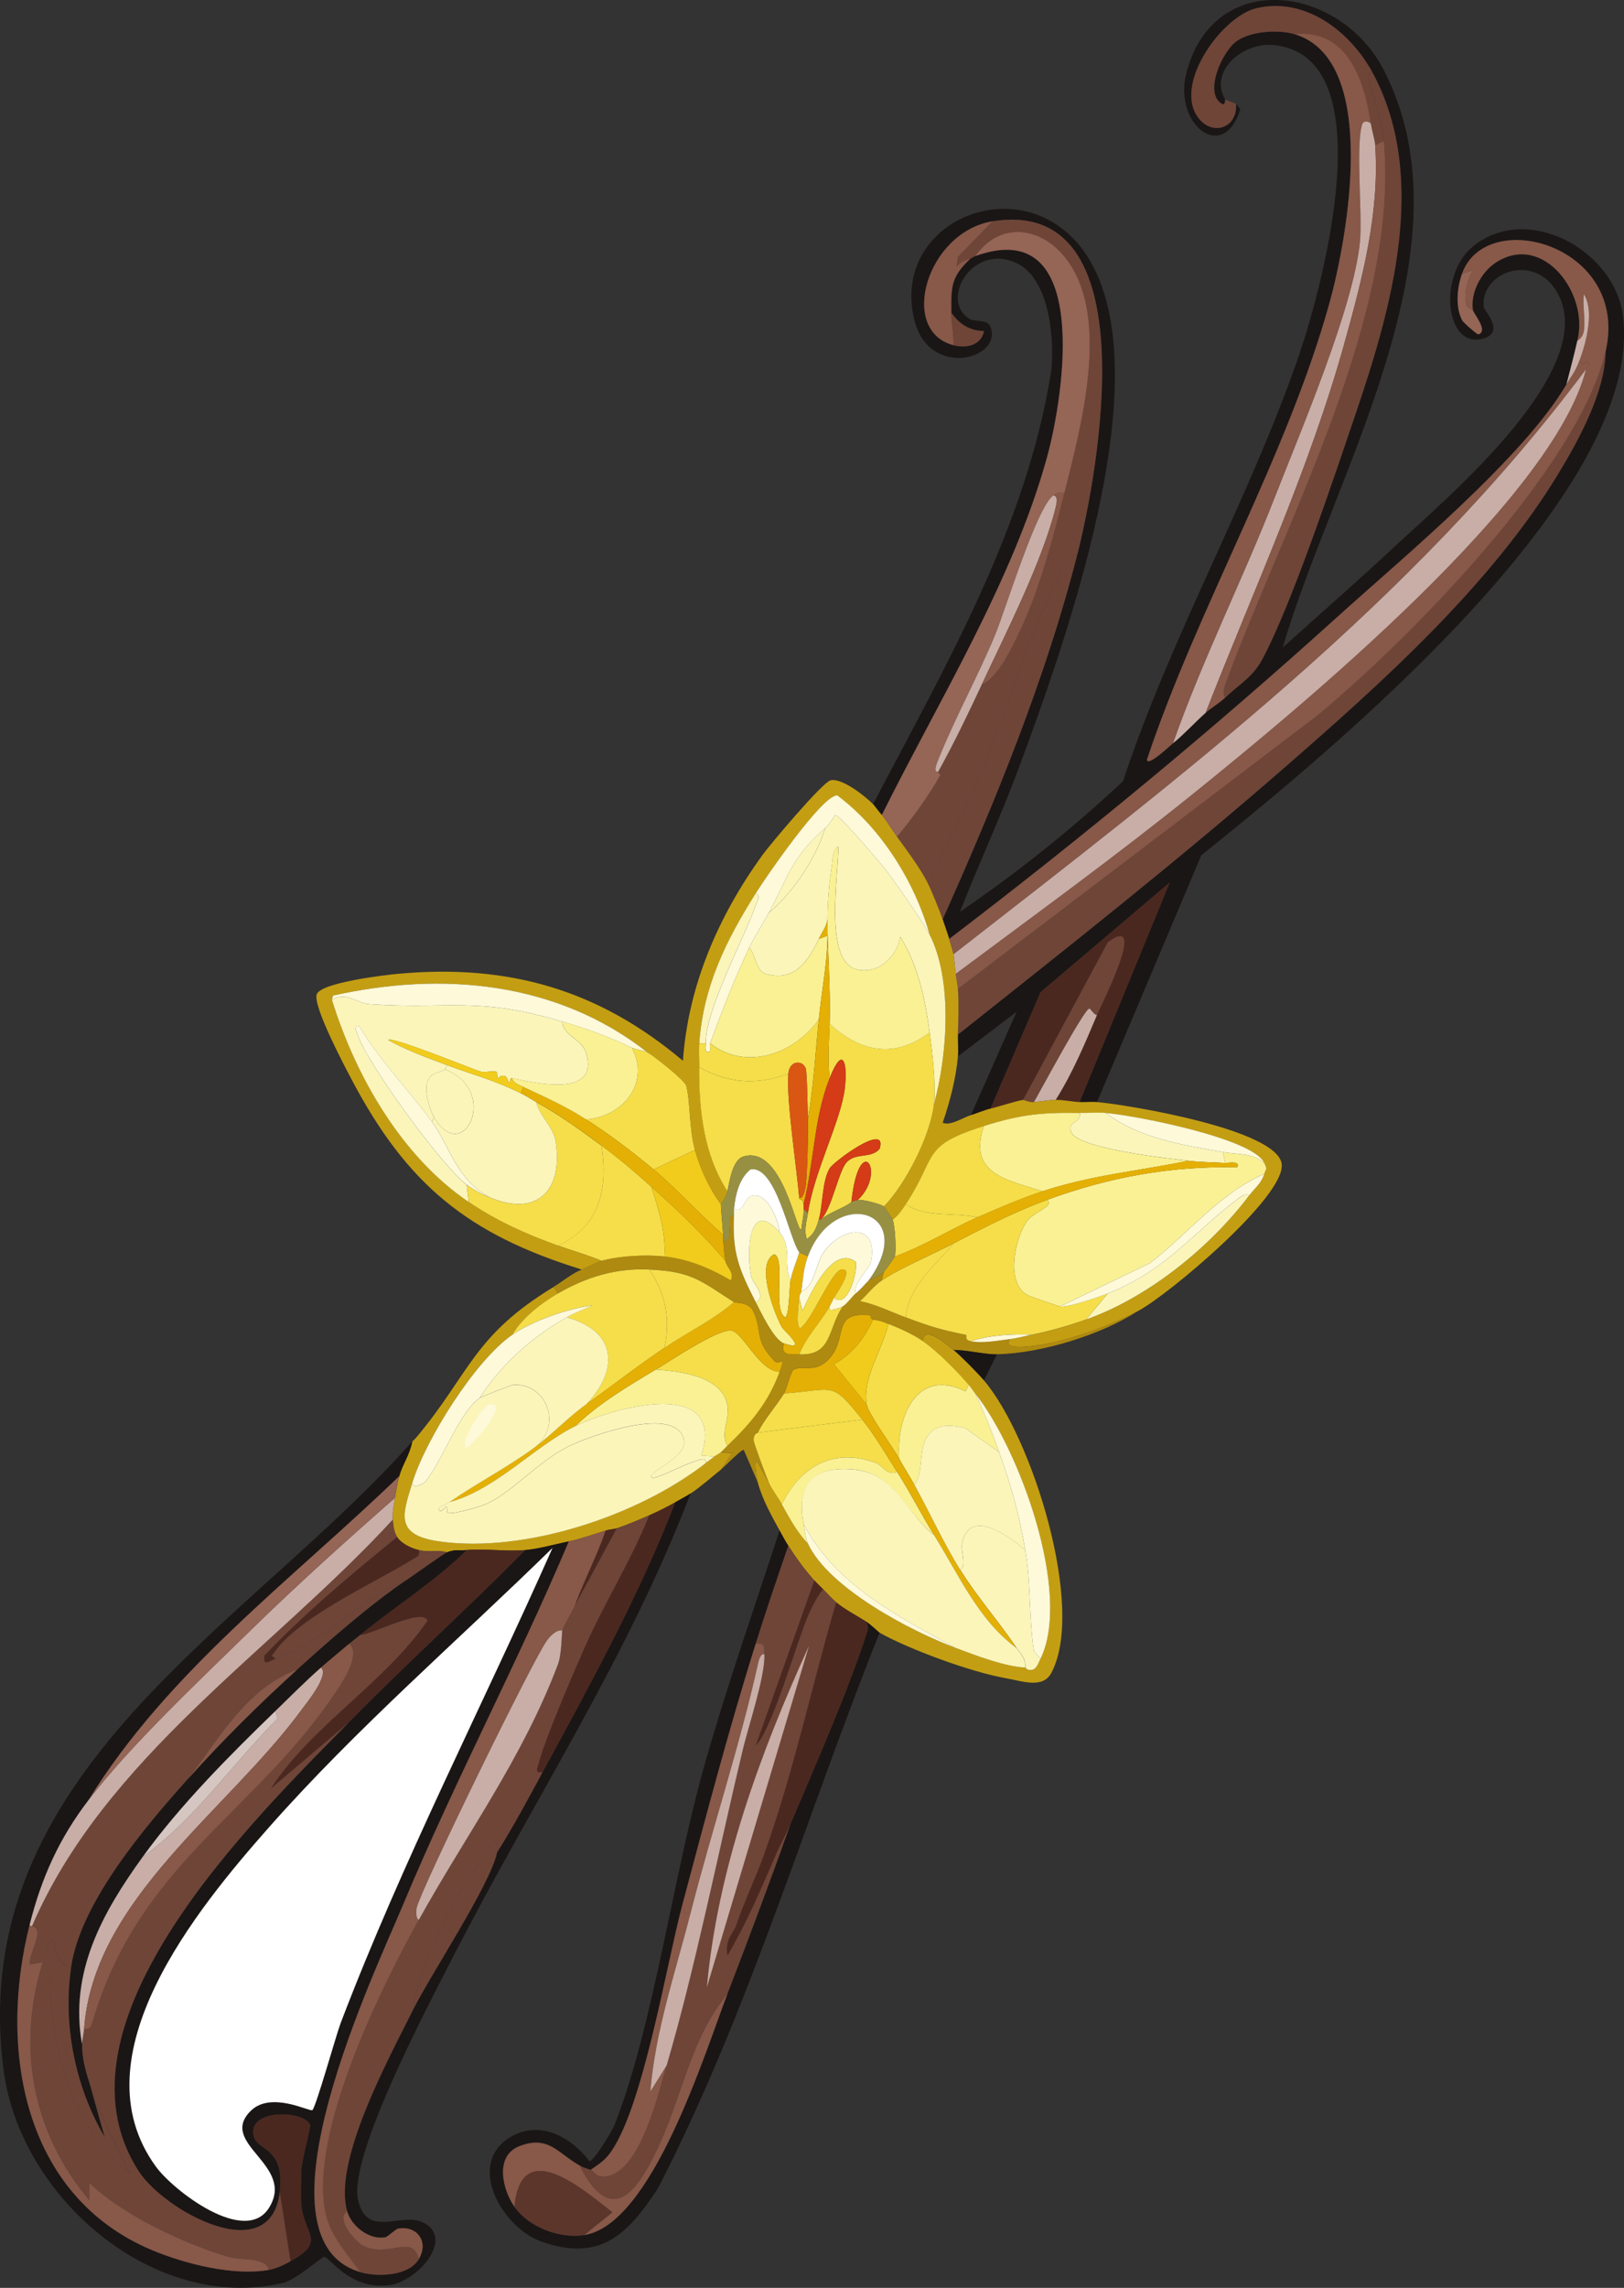 <?xml version="1.0" encoding="UTF-8"?>
<svg id="Ebene_2" data-name="Ebene 2" xmlns="http://www.w3.org/2000/svg" viewBox="0 0 363.66 512"><rect x="0" y="0" width="363.66" height="512" fill="#333333" stroke="none"/>
  <defs>
    <style>
      .cls-1 {
        fill: #956556;
      }

      .cls-2 {
        fill: #885848;
      }

      .cls-3 {
        fill: #c49e12;
      }

      .cls-4 {
        fill: #4b281f;
      }

      .cls-5 {
        fill: #c8aea7;
      }

      .cls-6 {
        fill: #f5de49;
      }

      .cls-7 {
        fill: #d43b16;
      }

      .cls-8 {
        fill: #f2cc1c;
      }

      .cls-9 {
        fill: #6f4538;
      }

      .cls-10 {
        fill: #fdf9d9;
      }

      .cls-11 {
        fill: #979043;
      }

      .cls-12 {
        fill: #e4b005;
      }

      .cls-13 {
        fill: #da5713;
      }

      .cls-14 {
        fill: #d5c6c1;
      }

      .cls-15 {
        fill: #fff;
      }

      .cls-16 {
        fill: #1a1615;
      }

      .cls-17 {
        fill: #fbf5ba;
      }

      .cls-18 {
        fill: #faf194;
      }

      .cls-19 {
        fill: #af8a10;
      }

      .cls-20 {
        fill: #5d362b;
      }
    </style>
  </defs>
  <g id="Ebene_1-2" data-name="Ebene 1">
    <g id="Generatives_Objekt" data-name="Generatives Objekt">
      <g>
        <g>
          <path class="cls-16" d="M245.64,246.63c-1.28-.11-2.61.06-3.89,0l20.2-49.16-28.96,24.58-11.19,26.04c-1.29.3-2.98,1.04-4.38,1.46l10.22-23.12-13.14,9.98c.14-1.59-.05-3.27,0-4.87,24.62-19.52,49.53-39.2,73.25-59.86,21.74-18.93,45.97-40.66,61.08-65.46,4.72-7.75,10.66-18.65,10.71-27.5,5.52-23.75-26.61-32.68-32.12-17.52-1.15,3.15-1.55,7.48,0,10.46.27.52,3.37,3.25,3.65,3.16,2.22-.72-.84-4.35-1.22-5.35-.64-3.94,1.83-8.57,5.11-10.71,10.6-6.91,21,7.05,18.25,17.52-.74,3.29-1.61,6.47-2.43,9.73-9.7,16.52-36.5,38.65-51.35,52.08-27.89,25.22-56.96,49.25-86.88,72.03-.24-.91-1.09-3.29-1.46-4.38,11.67-26.07,23.13-54.01,30.18-81.76,4.59-18.06,16.11-80.14-18.98-74.46-14.72,2.38-21.21,24.47-8.76,27.74,2.72.72,6.19.11,6.81-3.16-3.31-.12-5.47-1.51-7.3-4.14-.03-5.64-.2-7.94,4.38-12.17.36-.15.6-.35.97-.49,26.18-9.46,19.85,31.26,16.06,45.02-7.61,27.62-24.29,54.53-36.99,80.06-.66-.74-1.75-2.23-1.95-2.43,16.2-30.93,34.45-62.08,39.91-97.1.7-7.18-.39-20.73-8.03-24.09-9.73-4.28-17.11,8.5-10.22,12.65,1.04.63,3.97.02,4.62,1.7,2.83,7.28-13.78,11.76-17.03-1.46-5.74-23.3,26.59-35.4,39.42-13.14,15.51,26.89-5.8,85.71-16.06,113.4-4.01,10.82-8.94,21.37-13.14,32.12,12.86-8.73,25.13-18.58,36.5-29.2,10.6-32.25,28.52-63.55,39.42-95.39,4.95-14.45,19.44-66.76-5.6-69.35-7.03-.73-14.64,5.86-10.95,12.17-.06-.02.12,1.46-.73.97-4.13-2.36.03-11.82,3.41-14.11,3.18-2.16,9.23-2.57,12.9-1.46,19.26,5.85,11.63,46.24,7.79,60.11-9.55,34.42-29.49,68.12-40.88,102.21,0,1.84,5.43-3.32,5.84-3.65,2.6-2.11,4.83-4.62,7.3-6.81,1.29-1.15,3.06-2.15,4.38-3.41,3.07-2.92,6.15-4.58,8.27-8.52,6.64-12.33,16.09-40.78,20.93-55,7.99-23.51,16.42-52.65,3.89-76.17-4.88-9.15-14.93-17.15-26.04-14.6-7.61,1.75-18.33,16.45-13.38,24.09,3.06,4.73,9.14,2.98,8.76-2.68.49.46.54.78.97,1.22-3.85,12.21-14.89,3.4-12.17-7.79,5.81-23.84,34.37-20.24,44.29-.97,20.49,39.79-11.54,90.92-22.63,129.22,8.25-7.47,16.7-14.78,24.82-22.39,11.41-10.68,47.37-40.53,36.26-57.67-5.4-8.33-16.97-3.64-16.06,3.89.1.84,4.95,5.66-.24,7.06-8.38,2.25-10-14.01-2.43-20.44,12.16-10.33,32.02.64,33.83,15.33,4.9,39.88-65.95,97.88-94.42,120.7l-23.36,55.24Z"/>
          <path class="cls-9" d="M307.45,16.43c-1.58-.15-.91,1.08-.73,1.95.91,4.3,2.75,8.57,3.16,13.14l-1.95.97c-.08-1.14-.75-3.37-.97-4.87-1.39-9.41-5.16-21.2-17.03-19.95-3.66-1.11-9.71-.7-12.9,1.46-3.38,2.29-7.54,11.76-3.41,14.11.85.49.67-1,.73-.97.76.34,2.34.88,2.43.97.38,5.66-5.7,7.41-8.76,2.68-4.95-7.64,5.78-22.34,13.38-24.09,11.11-2.55,21.16,5.45,26.04,14.6Z"/>
          <path class="cls-9" d="M214.49,231.55c.1-3.15.25-7.13,0-10.22l80.06-60.84c20.53-16.8,58.95-55.83,64.97-81.76-.05,8.85-5.98,19.75-10.71,27.5-15.11,24.8-39.34,46.53-61.08,65.46-23.72,20.66-48.62,40.34-73.25,59.86Z"/>
          <path class="cls-2" d="M359.53,78.72c-6.02,25.93-44.44,64.97-64.97,81.76l-80.06,60.84c-.08-.98-.36-2.35-.49-3.41,17.86-13.29,35.96-26.41,53.29-40.4,23.78-19.19,80.6-65.91,87.85-94.91.02-.09.93-.78.49-1.7-1.43.18-.79,1.35-1.95-.24,1.64-4.32,3.31-11.28.97-14.84-.31,2.51.42,5.9,0,8.27-.31,1.71-1.43,2.06-1.46,2.19,2.75-10.47-7.65-24.43-18.25-17.52-3.28,2.14-5.75,6.76-5.11,10.71-.03-.09-1.34-.75-1.46-1.22-.64-2.48.18-5.67,1.46-7.79l-2.43.73c5.51-15.16,37.64-6.23,32.12,17.52Z"/>
          <path class="cls-2" d="M306.97,27.62c-.6-.51-1.65-.7-1.95.24-1.49,4.8.12,20.16-.49,26.28-1.45,14.68-13.26,42.28-18.98,56.94-7.24,18.54-16.25,36.46-22.87,55.24-.41.33-5.83,5.49-5.84,3.65,11.39-34.08,31.34-67.79,40.88-102.21,3.85-13.87,11.47-54.26-7.79-60.11,11.88-1.25,15.65,10.54,17.03,19.95Z"/>
          <path class="cls-2" d="M355.15,82.62c-38.7,51.96-90.95,91.44-141.63,130.92-.04-.19-.72-2.45-.97-3.41,29.92-22.78,58.98-46.81,86.88-72.03,14.85-13.42,41.65-35.56,51.35-52.08,1.32-2.25,1.87-2.6,2.92-5.35,1.15,1.6.52.43,1.95.24.45.93-.47,1.62-.49,1.7Z"/>
          <path class="cls-9" d="M307.45,16.43c12.53,23.51,4.1,52.66-3.89,76.17-4.83,14.22-14.29,42.66-20.93,55-2.12,3.94-5.21,5.6-8.27,8.52-.84-1.15.05-2.95.49-4.14,13.17-35.52,38.59-81.74,35.04-120.46-.42-4.57-2.26-8.84-3.16-13.14-.18-.86-.85-2.1.73-1.95Z"/>
          <path class="cls-4" d="M241.75,246.63c-1.83-.09-3.51-.5-5.35-.49,3.79-5.99,6.5-12.48,9.25-18.98,1.13-2.67,11.51-23.03,2.43-16.3l-18.98,35.29c-1.36.16-5.47,1.52-7.3,1.95l11.19-26.04,28.96-24.58-20.2,49.16Z"/>
          <path class="cls-5" d="M306.97,27.62c.22,1.5.9,3.72.97,4.87,1.02,15.08-2.84,29.72-6.81,44.05-7.92,28.53-20.44,55.49-31.15,82.98-2.47,2.19-4.7,4.7-7.3,6.81,6.62-18.78,15.64-36.7,22.87-55.24,5.72-14.66,17.54-42.27,18.98-56.94.6-6.12-1-21.49.49-26.28.29-.95,1.34-.76,1.95-.24Z"/>
          <path class="cls-2" d="M309.89,31.51c3.55,38.72-21.87,84.94-35.04,120.46-.44,1.19-1.33,2.99-.49,4.14-1.32,1.25-3.09,2.26-4.38,3.41,10.7-27.49,23.23-54.45,31.15-82.98,3.98-14.33,7.84-28.97,6.81-44.05l1.95-.97Z"/>
          <path class="cls-1" d="M329.84,69.48c.37,1.01,3.44,4.63,1.22,5.35-.28.09-3.38-2.64-3.65-3.16-1.55-2.99-1.15-7.31,0-10.46l2.43-.73c-1.28,2.12-2.1,5.3-1.46,7.79.12.46,1.43,1.13,1.46,1.22Z"/>
          <path class="cls-5" d="M353.69,80.67c-1.05,2.75-1.6,3.1-2.92,5.35.83-3.26,1.69-6.44,2.43-9.73.03-.13,1.15-.48,1.46-2.19.42-2.37-.31-5.76,0-8.27,2.34,3.56.67,10.53-.97,14.84Z"/>
          <path class="cls-5" d="M355.15,82.62c-7.25,28.99-64.07,75.72-87.85,94.91-17.33,13.98-35.44,27.1-53.29,40.4-.12-.97-.38-3.87-.49-4.38,50.67-39.48,102.93-78.96,141.63-130.92Z"/>
          <path class="cls-9" d="M245.64,227.17c-.58,0-1.51-1.49-1.7-1.46-1.2.18-10.95,18.46-12.41,20.93-1.16.09-2.29-.5-2.43-.49l18.98-35.29c9.08-6.72-1.3,13.64-2.43,16.3Z"/>
          <path class="cls-5" d="M245.64,227.17c-2.75,6.5-5.46,12.99-9.25,18.98-1.65.01-3.22.36-4.87.49,1.47-2.47,11.21-20.75,12.41-20.93.2-.03,1.13,1.46,1.7,1.46Z"/>
          <g>
            <path class="cls-9" d="M241.26,123.99c-.42.4-2.36,1.58-2.43,1.7-6.74,10.97-14.11,35.96-19.95,49.16-3.39,7.65-7.25,15.26-11.19,22.63-1.56-3.11-4.69-7.33-6.81-10.22,3.56-4.31,6.99-8.99,9.73-13.87.03-.05-.65-.44-.49-.73,3.59-6.5,6.59-12.74,9.73-19.47,3.63-1.39,7.05-8.75,8.76-12.41,4.29-9.16,7.3-20.58,9.73-30.42,3.66-14.79,10.43-39.13.49-52.32-5.47-7.26-14.8-8.76-20.44-.73-.37.13-.61.33-.97.49-1.23.52-2.38.66-3.16,1.95l.24-2.19,7.79-8.03c35.1-5.68,23.57,56.4,18.98,74.46Z"/>
            <path class="cls-1" d="M238.34,110.36c-1.07-.07-1.48-.14-2.43.49-3.72,2.46-10.74,25.63-13.14,31.39-3.9,9.34-8.89,18.32-12.65,27.74-.06.16-1.4,3.11,0,2.68-.16.29.52.68.49.73-2.74,4.89-6.17,9.56-9.73,13.87-.86-1.17-2.78-4.16-3.41-4.87,12.7-25.53,29.38-52.44,36.99-80.06,3.79-13.76,10.12-54.48-16.06-45.02,5.64-8.03,14.97-6.53,20.44.73,9.94,13.19,3.18,37.53-.49,52.32Z"/>
            <path class="cls-9" d="M241.26,123.99c-7.05,27.75-18.5,55.7-30.18,81.76-.69-1.99-2.49-6.44-3.41-8.27,3.94-7.38,7.81-14.98,11.19-22.63,5.84-13.2,13.22-38.19,19.95-49.16.08-.13,2.02-1.31,2.43-1.7Z"/>
            <path class="cls-2" d="M222.28,49.52l-7.79,8.03-.24,2.19c.78-1.29,1.94-1.43,3.16-1.95-4.59,4.23-4.41,6.52-4.38,12.17.02,2.95.61,4.63.49,7.3-12.45-3.27-5.96-25.36,8.76-27.74Z"/>
            <path class="cls-9" d="M213.52,77.26c.13-2.67-.47-4.35-.49-7.3,1.83,2.63,3.99,4.02,7.3,4.14-.62,3.27-4.09,3.88-6.81,3.16Z"/>
            <path class="cls-5" d="M219.85,153.19c-3.14,6.72-6.14,12.96-9.73,19.47-1.4.43-.06-2.52,0-2.68,3.77-9.43,8.76-18.4,12.65-27.74,2.4-5.76,9.42-28.93,13.14-31.39,1.17.2.64,2.07.49,2.68-2.97,12.11-11.14,28.08-16.55,39.67Z"/>
            <path class="cls-2" d="M238.34,110.36c-2.44,9.84-5.44,21.25-9.73,30.42-1.72,3.66-5.13,11.02-8.76,12.41,5.41-11.59,13.58-27.56,16.55-39.67.15-.61.69-2.48-.49-2.68.96-.63,1.37-.56,2.43-.49Z"/>
          </g>
        </g>
        <g>
          <path class="cls-3" d="M195.51,179.96c.2.2,1.29,1.69,1.95,2.43s2.55,3.7,3.41,4.87c2.12,2.89,5.25,7.11,6.81,10.22.92,1.84,2.72,6.28,3.41,8.27.37,1.09,1.22,3.47,1.46,4.38.25.96.94,3.22.97,3.41.1.51.37,3.41.49,4.38.13,1.06.41,2.43.49,3.41.25,3.09.1,7.07,0,10.22-.05,1.6.14,3.28,0,4.87-.42,4.88-1.8,10.2-3.41,14.84,1.72.79,4.56-1.17,6.33-1.7,1.4-.42,3.09-1.16,4.38-1.46,1.83-.43,5.94-1.78,7.3-1.95.15-.02,1.28.57,2.43.49,1.65-.12,3.22-.47,4.87-.49,1.85-.02,3.52.4,5.35.49,1.28.06,2.62-.11,3.89,0,6.72.56,40.43,6.09,41.37,13.87.87,7.26-25.44,29.33-32.12,32.85-5.77,3.04-13.76,6.03-20.2,7.3-1.11.22-10.97,2.03-8.52-.97,1.65-.19,3.25-.66,4.87-.97,3.94-.76,8.38-2.06,12.17-3.41,13.86-4.93,27.6-15.99,36.5-27.74,1.27-1.68,2.71-2.63,3.41-4.87.41-1.33.72-.81,0-2.43-2.46-5.53-29.24-10.7-35.53-11.19-1.91-.15-3.92.03-5.84,0-8.6-.13-13.24.34-21.41,2.92-14.24,4.49-10.3,6.55-17.52,17.52-.76,1.16-1.74,2.62-2.92,3.41-.06-.17-1.81-2.82-1.95-2.92,4.85-4.97,10.42-15.86,11.19-22.87,2.97-10.76,4.26-27.75-.97-37.96-3.29-11.71-10.85-23.84-20.68-31.15-3.4-.12-16.12,18.52-18.25,21.9-6.66,10.58-11.72,20.77-12.65,33.58-.13,1.75.01,3.59,0,5.35-.06,9.59,1.03,19.6,6.33,27.74-.36,1.5-1.44,2.76-1.46,2.92-2.63-3.44-4.68-8.01-5.84-12.17-1.31-4.68-1.02-11.19-1.95-14.36-.37-1.27-7.17-6.63-8.76-7.54-20.2-15.8-45.88-18.12-70.33-12.65l-.24.97c5.3,17.12,15.66,35.13,30.66,45.26,6.33,4.27,12.8,7.17,19.95,9.73,3.23,1.16,6.58,2.07,9.73,3.41-.84.23-3.32,1.5-4.38,1.95-25.63-7.92-39.21-19.11-51.59-42.59-1.66-3.14-8.63-16.33-7.79-18.98s15.33-4.36,18.25-4.62c24.65-2.26,44.84,3.51,63.76,19.47,1.18-16.91,7.98-32.43,17.76-45.99,1.72-2.38,13.54-16.42,15.33-16.79,2.57-.53,7.67,3.52,9.49,5.35Z"/>
          <path class="cls-19" d="M164.36,271.94c-.44,8.47,1.17,12.24,4.87,19.47,1.16,2.27,4.07,8.45,6.33,9.25-.86,2.88,1.62,2.35,3.41,2.43,7.45.34,6.33-5.71,9.73-10.71.84-.46,2.29-2.43,2.92-2.92,1.2-.92,1.88-1.94,2.92-2.92.23-.22,2.45-.89,3.41-1.95l-.49,1.95c-1.82,1.25-3.23,3.15-4.87,4.62,3.62.76,6.83,2.38,10.22,3.65,5.34,1.99,7.65,2.74,13.38,3.89.57.12-.51,1.13,1.22,1.46,2.72.51,6.03-.17,8.76-.49-2.45,3,7.41,1.19,8.52.97,6.44-1.27,14.42-4.26,20.2-7.3-8.3,5.4-21.68,9.52-31.64,9.73-2.75.06-6.83-1.01-9.73-.97-1.59-1.27-6.73-5.82-6.81-1.95-2.25-1.57-5.21-2.89-7.79-3.89-1.84-.72-1.43-.63-3.41-.97-.79-.14-.33-.94-.73-.97-8.37-.75-5.05,4.37-8.52,9-3.23,4.32-6.12,2.03-8.52,3.16-.67.31-1.52,4.25-2.19,5.35-1.56,2.56-4.86,6.37-5.84,8.76-.04.09-.97.06-.97,1.7,0,.58,2.9,8.36,3.41,9.49l-2.68-4.87c-.74.33.13,4.42.24,4.87l-3.16-7.3c-.51-.19-4.21,3.68-5.11,4.38l2.43-3.65-2.43-.24c.46-.41.99-1.01,1.46-1.46,5.24-5.05,9.08-9.55,11.68-16.55,1.54-4.15.03-1.14-1.22-2.43-4.54-4.72-2.6-6.55-4.62-10.95-1.08-2.34-3.91-1.89-4.38-2.19-7.45-4.76-9.41-6.88-18.98-7.3-7.4-.33-13.93,1.61-20.44,5.35l-.97-1.46c2.12-1.28,3.98-2.91,6.33-3.89,1.06-.44,3.54-1.72,4.38-1.95,4.14-1.13,9.9-1.44,14.11-.97,5.38.59,10.22,2.62,14.84,5.35.91-1.82-.9-2.8-1.22-4.38-.15-.78-.42-3.47-.49-4.38,3.13-.54-.03-5.39,2.43-5.84Z"/>
          <path class="cls-16" d="M223.25,303.09l-2.92,5.84c-1.35-1.57-5.28-5.59-6.81-6.81,2.91-.03,6.99,1.03,9.73.97Z"/>
          <g>
            <path class="cls-18" d="M283.12,260.26c.72,1.62.41,1.11,0,2.43-10.13,4.45-17.01,13.32-25.55,19.95l-20.2,9.73c-.38-.04-6.7-2.26-7.06-2.43-5.36-2.57-3.04-13.01-.24-16.79,1.4-1.89,6.18-3.26,4.38-4.62,13.88-5.09,27.64-7.62,42.59-7.3.8-1.53-2.06-.94-2.68-.97l-.49-2.43c3.24.57,6.61.16,9.25,2.43Z"/>
            <path class="cls-6" d="M234.45,268.53c1.79,1.36-2.98,2.73-4.38,4.62-2.8,3.78-5.12,14.22.24,16.79.36.17,6.68,2.39,7.06,2.43,1.92.22,8.56-2.08,10.71-2.92l-4.87,5.84c-3.79,1.35-8.23,2.64-12.17,3.41-3.93-.24-9.76.08-13.63,1.46-1.73-.33-.64-1.34-1.22-1.46-5.74-1.15-8.05-1.9-13.38-3.89.73-7.1,6.55-11.51,10.71-16.55,6.83-3.55,13.68-7.07,20.93-9.73Z"/>
            <path class="cls-18" d="M241.75,249.07c.54,2.26-2.68,1.71-1.95,4.14,1.18,3.88,22.05,6.07,26.28,6.57-11.43,2.35-21.44,3.15-32.61,6.81-7.9-2.5-16.88-3.88-13.14-14.6,8.18-2.58,12.82-3.05,21.41-2.92Z"/>
            <path class="cls-6" d="M220.33,251.99c-3.74,10.72,5.24,12.1,13.14,14.6-4.5,1.48-10.22,3.91-14.6,5.84-5.28-1.21-11.32.19-16.06-2.92,7.23-10.97,3.28-13.03,17.52-17.52Z"/>
            <path class="cls-17" d="M247.59,249.07c7.6,5.71,17.14,7.16,26.28,8.76l.49,2.43c-2.84-.17-5.39-.15-8.27-.49-4.23-.5-25.1-2.69-26.28-6.57-.74-2.43,2.48-1.88,1.95-4.14,1.92.03,3.93-.15,5.84,0Z"/>
            <path class="cls-17" d="M279.71,267.56c-8.9,11.75-22.64,22.81-36.5,27.74l4.87-5.84c13.18-5.17,19.12-13.7,29.45-21.41.48-.36,1.51-1.11,2.19-.49Z"/>
            <path class="cls-6" d="M218.87,272.43c-6.27,2.77-12.06,6.45-18.49,8.76.34-1.58.07-6.65-.49-8.27,1.18-.79,2.16-2.25,2.92-3.41,4.74,3.11,10.78,1.71,16.06,2.92Z"/>
            <path class="cls-10" d="M283.12,262.69c-.7,2.24-2.14,3.19-3.41,4.87-.68-.62-1.71.13-2.19.49-10.33,7.72-16.26,16.25-29.45,21.41-2.14.84-8.78,3.14-10.71,2.92l20.2-9.73c8.55-6.63,15.42-15.5,25.55-19.95Z"/>
            <path class="cls-10" d="M283.12,260.26c-2.64-2.27-6.01-1.87-9.25-2.43-9.14-1.6-18.68-3.05-26.28-8.76,6.29.49,33.07,5.66,35.53,11.19Z"/>
            <path class="cls-10" d="M231.04,298.71c-1.62.31-3.22.78-4.87.97-2.73.32-6.04,1-8.76.49,3.87-1.38,9.7-1.7,13.63-1.46Z"/>
            <path class="cls-12" d="M274.36,260.26c.62.04,3.48-.55,2.68.97-14.94-.31-28.7,2.21-42.59,7.3-7.25,2.66-14.1,6.18-20.93,9.73-4.39,2.28-12.33,5.72-16.06,8.27l.49-1.95c.45-.49,2.39-3.2,2.43-3.41,6.43-2.31,12.23-5.99,18.49-8.76,4.38-1.93,10.1-4.36,14.6-5.84,11.16-3.66,21.18-4.46,32.61-6.81,2.88.34,5.43.32,8.27.49Z"/>
            <path class="cls-6" d="M202.81,294.82c-3.39-1.27-6.6-2.89-10.22-3.65,1.64-1.47,3.04-3.37,4.87-4.62,3.73-2.56,11.67-5.99,16.06-8.27-4.16,5.03-9.98,9.45-10.71,16.55Z"/>
          </g>
          <g>
            <path class="cls-17" d="M125.92,228.63c.14,3.11,4.43,3.93,5.35,7.06,2.99,10.09-11.47,6.7-16.55,5.6-.65-.14-.42,1.04-.73.97-.23-.05-.37-1.31-.97-1.46-1.03-.25-1.39.51-1.46.49-.48-.13,0-1.33-.49-1.46-.87-.24-2.59.26-3.41,0-2.17-.68-20.29-8.08-20.68-7.06,4.09,2.25,8.71,3.95,13.14,5.6-.05.21-.44.94-.49.97-1.49.94-3.08.52-3.89,2.68-.77,2.03.35,6.14,1.46,8.03l-.49.97c-5.29-7.25-11.66-13.65-16.3-21.41-1.41.05-.47,1.5-.24,2.19,2.07,6.18,18.97,29.43,24.33,33.34l.49,3.89c-15.01-10.13-25.37-28.15-30.66-45.26,3.2-2,5.42.77,8.52.97,18.13,1.2,23.99-1.78,43.07,3.89Z"/>
            <path class="cls-6" d="M134.68,256.37c1.51,9.52-.3,18.17-9.73,22.39-7.15-2.57-13.63-5.46-19.95-9.73l-.49-3.89c1.7,1.24,3.39,2.12,5.35,2.92,10.41,4.25,16.18-1.56,14.6-12.41-.51-3.52-3.65-5.84-4.38-9,5.25,2.89,9.81,6.18,14.6,9.73Z"/>
            <path class="cls-6" d="M144.9,235.44c1.59.92,8.39,6.27,8.76,7.54.92,3.17.64,9.68,1.95,14.36l-9.25,4.38c-4.59-3.84-10.05-7.98-15.09-11.19,8.13-.63,14.46-8.1,10.22-16.06.73.34,2.98.73,3.41.97Z"/>
            <path class="cls-6" d="M145.87,265.61c1.62,5.08,3.27,10.12,2.92,15.57-4.21-.46-9.97-.15-14.11.97-3.16-1.34-6.51-2.25-9.73-3.41,9.43-4.22,11.25-12.87,9.73-22.39,3.97,2.94,7.52,5.96,11.19,9.25Z"/>
            <path class="cls-10" d="M144.9,235.44c-.43-.25-2.68-.63-3.41-.97-5.56-2.61-9.69-4.09-15.57-5.84-19.08-5.68-24.94-2.7-43.07-3.89-3.09-.2-5.31-2.97-8.52-.97l.24-.97c24.44-5.47,50.13-3.15,70.33,12.65Z"/>
            <path class="cls-8" d="M161.44,269.51c-.07.54.44,5.46.49,6.81-5.38-4.64-10.12-10.03-15.57-14.6l9.25-4.38c1.16,4.15,3.21,8.73,5.84,12.17Z"/>
            <path class="cls-12" d="M131.27,250.53c5.04,3.22,10.5,7.35,15.09,11.19,5.46,4.57,10.19,9.96,15.57,14.6.02.48-.03.98,0,1.46.06.91.33,3.6.49,4.38-5.11-6.01-10.67-11.3-16.55-16.55-3.68-3.29-7.23-6.3-11.19-9.25-4.79-3.56-9.35-6.84-14.6-9.73-1.14-.63-2.22-1.35-3.41-1.95l.49-1.46c5.07,2.37,9.33,4.25,14.11,7.3Z"/>
            <path class="cls-8" d="M162.42,282.16c.31,1.58,2.12,2.56,1.22,4.38-4.62-2.73-9.47-4.76-14.84-5.35.35-5.45-1.3-10.49-2.92-15.57,5.88,5.25,11.44,10.54,16.55,16.55Z"/>
            <path class="cls-17" d="M116.67,244.69c1.19.6,2.27,1.32,3.41,1.95.73,3.16,3.87,5.48,4.38,9,1.58,10.85-4.19,16.66-14.6,12.41-7.57-3.84-9.08-11.47-13.14-17.03l.49-.97c6.54,11.14,14.89-5.98,2.43-10.71.05-.03.43-.77.49-.97,6.04,2.25,10.5,3.3,16.55,6.33Z"/>
            <path class="cls-18" d="M141.49,234.47c4.24,7.96-2.09,15.43-10.22,16.06-4.78-3.05-9.05-4.93-14.11-7.3-.68-.32-2.57-.99-2.43-1.95,5.08,1.1,19.54,4.49,16.55-5.6-.93-3.13-5.21-3.95-5.35-7.06,5.88,1.75,10.01,3.23,15.57,5.84Z"/>
            <path class="cls-17" d="M97.2,250.04c-1.11-1.89-2.23-6-1.46-8.03.81-2.15,2.4-1.74,3.89-2.68,12.45,4.72,4.11,21.85-2.43,10.71Z"/>
            <path class="cls-10" d="M96.71,251.01c4.06,5.56,5.57,13.2,13.14,17.03-1.97-.8-3.65-1.68-5.35-2.92-5.37-3.91-22.27-27.16-24.33-33.34-.23-.69-1.17-2.14.24-2.19,4.64,7.76,11.01,14.17,16.3,21.41Z"/>
            <path class="cls-8" d="M114.72,241.28c-.14.95,1.76,1.63,2.43,1.95l-.49,1.46c-6.05-3.03-10.51-4.07-16.55-6.33-4.43-1.65-9.05-3.35-13.14-5.6.4-1.03,18.52,6.38,20.68,7.06.82.26,2.53-.24,3.41,0,.48.13,0,1.33.49,1.46.07.02.43-.74,1.46-.49.61.15.75,1.41.97,1.46.31.07.08-1.11.73-.97Z"/>
          </g>
          <g>
            <path class="cls-17" d="M208.17,209.16c5.23,10.22,3.95,27.2.97,37.96.48-4.39-.38-11.55-.97-16.06-.97-7.42-2.58-14.97-6.57-21.41-.75,4.53-4.97,8.44-9.73,7.3-7.51-1.8-4.04-21.55-4.14-27.5-1.36.78-1.26,3.13-1.46,4.38-.58,3.65-.95,8.22-.97,11.92-.2,1.57-1.26,2.94-1.95,4.38-2.27,4.8-5.4,9.77-11.92,7.79-2.24-.68-2.33-4.62-3.65-5.84,1.24-2.63,2.99-5.21,4.38-7.79,5.58-4.64,10.53-12.25,12.65-18.98.77-.67,1.66-2,2.19-2.92.82-.22,10.31,10.92,11.44,12.41,2.04,2.69,8.4,11.75,9.73,14.36Z"/>
            <path class="cls-6" d="M208.17,231.06c.59,4.51,1.46,11.67.97,16.06-.77,7.02-6.35,17.91-11.19,22.87-.7-.52-4.7-1.59-5.84-1.46,6.59-6.23.29-15.85-1.46.49-1.82,1.43-4.94,2.28-6.81,3.89,2.47-2.4,3.94-11,5.84-12.9,2.12-2.12,5.39-.66,7.3-2.92,1.89-6.15-10.28,2.84-11.19,4.38-1.73,2.92-1.51,8.35-2.43,11.44-.55,1.83-1.01,3.22-2.68,4.38-.73-1.99-.04-3.91.24-5.84,1.39-9.35,7.47-20.77,8.27-27.99.64-5.72-.45-9.66-3.41-2.19-.46-3.95-.14-8.17,0-12.17,6.86,6.39,14.62,7.85,22.39,1.95Z"/>
            <path class="cls-6" d="M176.53,240.31c-.48,5.68,1.88,21,2.43,27.74.06.76.8-.04.97,1.46.04.32-.02.65,0,.97.11,1.64-.34,3.03-.49,4.62-.98,1.4-4.12-18.85-12.9-16.3-2.61.76-3.16,5.75-3.65,7.79-5.29-8.14-6.39-18.16-6.33-27.74,6.76,3.63,12.73,4.04,19.95,1.46Z"/>
            <path class="cls-10" d="M208.17,209.16c-1.34-2.61-7.69-11.67-9.73-14.36-1.13-1.49-10.62-12.63-11.44-12.41-.53.92-1.42,2.25-2.19,2.92-7.64,6.68-8.23,10.76-12.65,18.98-1.39,2.58-3.14,5.16-4.38,7.79-3.43,7.28-5.98,13.89-8.76,21.41-.19.51.31,1.46-.24,1.95-1.12.1-.72-1.23-.73-1.95-.13-7.49,8.54-23.37,11.19-30.91.39-1.12,1.21-1.95,0-2.68,2.13-3.39,14.86-22.02,18.25-21.9,9.84,7.31,17.39,19.43,20.68,31.15Z"/>
            <path class="cls-6" d="M180.91,250.53c-.03-1.67-.18-10.63-.49-11.44-.71-1.9-3.63-1.87-3.89,1.22-7.22,2.58-13.2,2.17-19.95-1.46.01-1.76-.13-3.6,0-5.35h1.46c.01.71-.39,2.05.73,1.95.55-.48.06-1.44.24-1.95,8.01,6.25,18.85,2.37,24.33-5.35-.73,7.47-1.16,14.99-2.43,22.39Z"/>
            <path class="cls-17" d="M158.04,233.49h-1.46c.93-12.81,5.99-23,12.65-33.58,1.21.72.39,1.56,0,2.68-2.65,7.54-11.33,23.42-11.19,30.91Z"/>
            <path class="cls-18" d="M183.35,228.14c-5.48,7.73-16.32,11.61-24.33,5.35,2.78-7.53,5.33-14.13,8.76-21.41,1.32,1.22,1.41,5.16,3.65,5.84,6.52,1.98,9.66-2.98,11.92-7.79l1.95-.73c-.06,6.3-1.34,12.53-1.95,18.74Z"/>
            <path class="cls-18" d="M208.17,231.06c-7.77,5.9-15.53,4.44-22.39-1.95.27-7.77-.53-17.04-.49-23.36.03-3.7.39-8.28.97-11.92.2-1.25.1-3.6,1.46-4.38.09,5.95-3.37,25.7,4.14,27.5,4.76,1.14,8.98-2.77,9.73-7.3,3.99,6.45,5.6,14,6.57,21.41Z"/>
            <path class="cls-12" d="M185.78,229.11c-.14,3.99-.46,8.21,0,12.17-3.57,9.02-3.46,18.89-5.84,28.23-.17-1.5-.91-.7-.97-1.46.95.42,1.43-2.36,1.46-2.68.38-3.78.55-11,.49-14.84,1.27-7.4,1.7-14.92,2.43-22.39.61-6.21,1.89-12.44,1.95-18.74l-1.95.73c.68-1.44,1.75-2.81,1.95-4.38-.05,6.32.76,15.59.49,23.36Z"/>
            <path class="cls-17" d="M172.15,204.29c4.43-8.22,5.01-12.31,12.65-18.98-2.12,6.73-7.07,14.34-12.65,18.98Z"/>
          </g>
          <g>
            <path class="cls-3" d="M213.52,302.12c1.53,1.22,5.47,5.24,6.81,6.81,10.71,12.52,22.86,50.86,15.09,65.46-1.9,3.57-6.51,1.83-9.98,1.22-8.15-1.43-21.86-6.52-28.47-10.22-.17-.09-2.05-1.88-2.92-2.43-2.12-1.35-4.92-2.79-6.81-4.38-.74-.62-2.07-2.09-2.92-2.92-.58-.56-1.44-1.39-1.95-1.95-2.1-2.31-4.15-5.15-5.84-7.79-.69-1.07-1.34-2.29-1.95-3.41-1.8-3.29-3.92-7.05-4.87-10.71-.11-.44-.98-4.54-.24-4.87l2.68,4.87c.71,1.6,2.05,3.29,2.92,4.87,1.63,2.94,3.47,6.35,5.84,8.76,4.59,9.96,23.13,19.67,33.1,23.36,4.37,1.62,10.87,4.16,15.57,4.38.09,0,.35.88,1.7.49.87-.25,1.36-1.73,1.7-2.43,7.15-14.66-4.79-47.09-14.6-59.38-.51-.64-.92-1.32-1.46-1.95-2.68-3.1-6.91-7.43-10.22-9.73.08-3.87,5.22.68,6.81,1.95Z"/>
            <path class="cls-17" d="M229.58,346.89c1.27,7.44.82,15.34,1.95,22.63.02.11,1.18,1.4,1.46,1.7-.34.7-.83,2.18-1.7,2.43-1.35.39-1.61-.48-1.7-.49.19-2.03-1.03-3.02-1.95-4.38-3.97-5.92-8.77-11.28-12.65-17.52,1.62-.66.05-4.18.49-6.08,1.83-7.96,10.75-1.1,14.11,1.7Z"/>
            <path class="cls-6" d="M193.08,317.69c2.92,3.63,5.28,7.77,7.79,11.68-2.03,1.1-3.34-1.46-4.62-1.95-9.39-3.53-16.95.6-21.17,9.25-.87-1.58-2.21-3.26-2.92-4.87-.5-1.13-3.41-8.91-3.41-9.49,0-1.65.94-1.61.97-1.7l23.36-2.92Z"/>
            <path class="cls-6" d="M206.71,300.17c3.32,2.31,7.54,6.63,10.22,9.73l-.73,1.46c-10.96-5.42-15.55,5.78-14.84,15.09-1.46-2.67-6.94-10.02-7.3-12.17-1-5.94,3.6-12.32,4.87-18.01,2.58,1,5.54,2.33,7.79,3.89Z"/>
            <path class="cls-18" d="M216.93,309.9c.54.63.95,1.31,1.46,1.95,2.06,4.33,3.73,8.61,5.35,13.14l-7.54-5.35c-3.61-.91-7.2-1.16-9,2.68-1.4,2.98-.44,7.39-2.43,9.98-1.07-1.95-2.33-3.87-3.41-5.84-.7-9.31,3.89-20.51,14.84-15.09l.73-1.46Z"/>
            <path class="cls-10" d="M232.99,371.23c-.28-.31-1.44-1.59-1.46-1.7-1.13-7.29-.68-15.19-1.95-22.63-1.36-8.02-3.14-14.36-5.84-21.9-1.62-4.54-3.3-8.82-5.35-13.14,9.81,12.29,21.75,44.71,14.6,59.38Z"/>
            <path class="cls-18" d="M200.87,329.37c3.11,4.86,5.56,9.79,8.27,14.11-5.92-4.31-8.53-13.65-17.76-14.6s-13.14,3.4-11.44,12.17c.25,1.28.46,3.27.97,4.38-2.37-2.41-4.21-5.82-5.84-8.76,4.22-8.64,11.78-12.78,21.17-9.25,1.29.48,2.6,3.05,4.62,1.95Z"/>
            <path class="cls-12" d="M195.51,295.3c-1.91,4.21-4.63,7.69-8.76,9.98l7.3,9c.36,2.14,5.84,9.5,7.3,12.17,1.08,1.97,2.33,3.89,3.41,5.84,3.37,6.12,6.57,13.12,10.22,18.98,3.88,6.24,8.69,11.6,12.65,17.52-8.55-6.24-13.01-16.54-18.49-25.31-2.71-4.33-5.16-9.26-8.27-14.11-2.51-3.92-4.86-8.05-7.79-11.68-7.03-8.73-5.95-6.71-17.52-5.84.67-1.1,1.52-5.04,2.19-5.35,2.4-1.13,5.29,1.16,8.52-3.16,3.46-4.63.15-9.76,8.52-9,.4.04-.06.84.73.97Z"/>
            <path class="cls-6" d="M193.08,317.69l-23.36,2.92c.98-2.39,4.28-6.2,5.84-8.76,11.57-.87,10.49-2.89,17.52,5.84Z"/>
            <path class="cls-8" d="M198.92,296.28c-1.27,5.68-5.87,12.06-4.87,18.01l-7.3-9c4.13-2.29,6.85-5.77,8.76-9.98,1.98.34,1.56.26,3.41.97Z"/>
            <g>
              <path class="cls-17" d="M209.14,343.49c5.49,8.76,9.94,19.07,18.49,25.31.91,1.36,2.13,2.35,1.95,4.38-4.71-.22-11.2-2.76-15.57-4.38-12.89-7.04-26.99-14.18-34.07-27.74-1.7-8.76,1.96-13.14,11.44-12.17s11.85,10.3,17.76,14.6Z"/>
              <path class="cls-10" d="M214.01,368.79c-9.97-3.69-28.51-13.4-33.1-23.36-.51-1.11-.73-3.1-.97-4.38,7.08,13.56,21.18,20.7,34.07,27.74Z"/>
              <path class="cls-17" d="M191.86,342.03c8-1.38,21.94,12.03,25.06,18.74.31.67-.3,3.11,0,3.89.48,1.23,5.45,3.35,5.84,5.35-7.66-5.49-25.36-11.93-31.39-18.25-2.51-2.64-5.11-8.77.49-9.73Z"/>
            </g>
            <path class="cls-17" d="M223.74,324.99c2.7,7.55,4.48,13.89,5.84,21.9-3.36-2.8-12.28-9.66-14.11-1.7-.44,1.9,1.13,5.42-.49,6.08-3.65-5.86-6.85-12.86-10.22-18.98,1.99-2.58,1.03-7,2.43-9.98,1.81-3.84,5.39-3.59,9-2.68l7.54,5.35Z"/>
          </g>
          <g>
            <path class="cls-11" d="M179.94,270.48l.97.97c-.29,1.93-.97,3.85-.24,5.84,1.67-1.17,2.13-2.55,2.68-4.38h.49c1.87-1.62,5-2.46,6.81-3.89.52-.41,1.4-.43,1.46-.49,1.14-.13,5.14.94,5.84,1.46.14.1,1.89,2.75,1.95,2.92.56,1.62.83,6.7.49,8.27-.04.2-1.99,2.91-2.43,3.41-.96,1.06-3.17,1.73-3.41,1.95,11.35-15.66-7.72-21.24-13.63-5.35-.47-.33-1.72-.68-1.95-.97-2.19-2.76-5.22-19.69-10.95-18.49-2.52,2.08-3.31,5.58-3.65,8.76-.05.47.02.98,0,1.46-2.46.45.7,5.3-2.43,5.84-.03-.48.02-.98,0-1.46-.04-1.35-.56-6.27-.49-6.81.02-.16,1.1-1.42,1.46-2.92.49-2.04,1.04-7.03,3.65-7.79,8.78-2.55,11.92,17.71,12.9,16.3.14-1.59.6-2.98.49-4.62Z"/>
            <path class="cls-18" d="M174.59,275.83c2.87,3.31.83,6.88,2.43,10.71-.24,1.35-.3,8.14-1.22,8.27-2.87-1.73.21-13.15-2.43-14.11-4.17,2-.22,12.72,1.7,16.3.4.74,6.17,5.65.49,3.65-2.25-.79-5.17-6.98-6.33-9.25,2.63-1.31-.65-4.19-.97-5.6-1.19-5.21-.73-18.12,6.33-9.98Z"/>
            <path class="cls-12" d="M180.91,281.19c-1,2.68-1.09,5.03-1.46,7.79-.06.43-.4.58-.49,1.46s-.83,6.66.24,6.81c2.5-1.48,6.97-12.87,9.25-13.14,2.96-.35-1.24,5.46-1.7,6.33-.32.59-.72,1.5-.97,1.95-2.07,3.6-5.28,6.76-6.81,10.71-1.79-.08-4.27.44-3.41-2.43,5.69,2-.09-2.91-.49-3.65-1.93-3.58-5.87-14.31-1.7-16.3,2.65.96-.43,12.38,2.43,14.11.91-.13.97-6.92,1.22-8.27.4-2.23,1.38-4.17,1.95-6.33.23.29,1.48.64,1.95.97Z"/>
            <path class="cls-15" d="M194.54,286.54c-1.04.98-1.72,2-2.92,2.92-.84-1.96,3.13-5.6,3.41-7.06,1.74-9.03-6.6-7.99-10.71-1.95-1.74,2.56-1.89,7.49-4.87,8.52.37-2.76.46-5.1,1.46-7.79,5.91-15.89,24.98-10.3,13.63,5.35Z"/>
            <path class="cls-10" d="M191.62,289.46c-.63.49-2.08,2.46-2.92,2.92-.57.31-3.69,1.49-2.92,0,.25-.44.66-1.36.97-1.95,3.18,2.68,5.39-6.3,4.87-8.03-5.05-3.89-10.06,6.9-11.92,10.95l-.73-2.92c.08-.88.43-1.03.49-1.46,2.97-1.03,3.13-5.96,4.87-8.52,4.1-6.05,12.45-7.08,10.71,1.95-.28,1.46-4.25,5.09-3.41,7.06Z"/>
            <path class="cls-10" d="M174.59,275.83c-7.05-8.15-7.52,4.77-6.33,9.98.32,1.41,3.6,4.29.97,5.6-3.69-7.23-5.31-11-4.87-19.47.02-.48-.05-.99,0-1.46,2.27,1.17,2.09-2.52,4.14-2.92,3.39-.66,5.81,5.46,6.08,8.27Z"/>
            <path class="cls-6" d="M188.7,292.38c-3.4,5-2.28,11.05-9.73,10.71,1.53-3.94,4.74-7.11,6.81-10.71-.77,1.49,2.35.31,2.92,0Z"/>
            <path class="cls-7" d="M180.91,271.45l-.97-.97c-.02-.32.04-.66,0-.97,2.38-9.34,2.27-19.21,5.84-28.23,2.96-7.47,4.05-3.53,3.41,2.19-.81,7.21-6.89,18.64-8.27,27.99Z"/>
            <path class="cls-7" d="M183.83,272.91h-.49c.92-3.09.7-8.52,2.43-11.44.91-1.54,13.08-10.53,11.19-4.38-1.91,2.27-5.18.8-7.3,2.92-1.9,1.9-3.37,10.5-5.84,12.9Z"/>
            <path class="cls-7" d="M192.11,268.53c-.06.05-.94.08-1.46.49,1.75-16.34,8.05-6.72,1.46-.49Z"/>
            <path class="cls-13" d="M180.91,250.53c.06,3.85-.11,11.07-.49,14.84-.03.32-.51,3.1-1.46,2.68-.55-6.75-2.92-22.06-2.43-27.74.26-3.09,3.18-3.12,3.89-1.22.3.81.46,9.76.49,11.44Z"/>
            <path class="cls-15" d="M178.97,280.22c-.57,2.16-1.55,4.1-1.95,6.33-1.61-3.83.43-7.4-2.43-10.71-.27-2.82-2.69-8.93-6.08-8.27-2.05.4-1.87,4.09-4.14,2.92.34-3.18,1.13-6.68,3.65-8.76,5.73-1.2,8.76,15.73,10.95,18.49Z"/>
            <path class="cls-6" d="M186.75,290.44c.46-.87,4.66-6.68,1.7-6.33-2.28.27-6.75,11.66-9.25,13.14-1.07-.15-.32-5.97-.24-6.81l.73,2.92c1.86-4.05,6.87-14.84,11.92-10.95.52,1.73-1.69,10.71-4.87,8.03Z"/>
          </g>
          <g>
            <path class="cls-3" d="M123.97,288l.97,1.46c-3.73,2.14-8.03,5.47-10.22,9.25-8.32,5.7-19.44,23.5-22.39,33.1-2.2,7.14-4.01,11.73,6.08,13.14,19.23,2.69,44.59-5.79,59.62-17.52.64-.5,1.31-.93,1.95-1.46.39-.33,1.09-.64,1.46-.97l2.43.24-2.43,3.65c-2.12,1.67-4.61,3.92-6.81,5.35-1,.65-2.34,1.35-3.41,1.95-1.79,1.01-3.96,2.1-5.84,2.92-2.38,1.04-4.84,2.09-7.3,2.92-.52.17-1.71.26-2.43.49-2.6.8-5.65,1.89-8.27,2.43-3.12.65-6.6,1.65-9.73,1.95-4.19.39-8.93-.37-13.14,0-1.73.15-2.56-.2-4.38.49-2.33-.61-3.68.1-6.33-.49-1.71-.38-4.01-1.52-4.87-2.92-.74-1.21-.86-2.51-.97-3.89-.13-1.61.26-3.29.49-4.87.2-1.38.63-3.54.97-4.87.68-2.6,2.23-4.46,2.92-7.79.12-.14.37-.25.97-.97,11.9-14.21,12.62-22.65,30.66-33.58Z"/>
            <path class="cls-6" d="M145.38,284.11c3.69,5.49,4.79,10.98,3.41,17.52-5.95,4.01-11.69,8.47-17.52,12.65,7.5-7.8,6.76-16.45-4.38-19.47,1.87-1.06,3.88-1.82,5.84-2.68-5.52.66-13.42,3.42-18.01,6.57,2.19-3.78,6.5-7.11,10.22-9.25,6.51-3.74,13.04-5.68,20.44-5.35Z"/>
            <path class="cls-6" d="M174.59,306.98c-2.6,6.99-6.44,11.5-11.68,16.55-1.69-2.63.55-5.78,0-9-1.13-6.62-10.71-7.64-16.06-8.03,3.08-1.85,13.62-8.94,16.79-8.76,2.65.15,6.34,9.19,10.95,9.25Z"/>
            <path class="cls-18" d="M146.84,306.5c5.35.39,14.93,1.41,16.06,8.03.55,3.22-1.69,6.38,0,9-.47.45-1,1.05-1.46,1.46-.37.34-1.07.65-1.46.97l-2.92-.24c5.57-17.79-19.82-10.72-28.23-6.57,5.35-5.14,11.7-8.87,18.01-12.65Z"/>
            <path class="cls-12" d="M174.59,306.98c-4.61-.06-8.3-9.1-10.95-9.25-3.17-.18-13.71,6.91-16.79,8.76-6.31,3.78-12.66,7.51-18.01,12.65-9.15,4.51-17.78,14.21-28.23,17.03,6.14-4.25,12.77-7.64,18.98-12.17,3.87-2.82,7.55-6.76,11.68-9.73,5.83-4.19,11.57-8.65,17.52-12.65,5.13-3.45,10.86-6.15,15.57-10.22.47.3,3.3-.15,4.38,2.19,2.02,4.4.08,6.23,4.62,10.95,1.25,1.3,2.76-1.72,1.22,2.43Z"/>
            <path class="cls-6" d="M164.36,291.41c-4.72,4.07-10.45,6.77-15.57,10.22,1.38-6.54.29-12.03-3.41-17.52,9.57.42,11.53,2.54,18.98,7.3Z"/>
            <path class="cls-17" d="M159.98,325.96c-.63.53-1.3.96-1.95,1.46.34-1.47-1.69-.65-2.19-.49-3.29,1.05-6.38,2.97-9.73,3.89-2.05-1.19,7.83-4.41,7.06-8.52-1.53-8.08-21.08-.93-25.55,1.22-7.12,3.41-13.15,10.75-18.98,13.14-1.7.7-6.53,2.05-8.27,1.95-.46-.03,0-1.28-.49-1.46-.08-.03-1.52,2.06-1.7.24.75-.48,1.71-.72,2.43-1.22,10.45-2.83,19.08-12.52,28.23-17.03,8.41-4.15,33.79-11.22,28.23,6.57l2.92.24Z"/>
            <path class="cls-10" d="M126.89,294.82c-7.74,4.37-14.63,10.52-19.47,18.01-4.7,3.4-8.54,14.47-12.17,18.74-.37.44-2.9,1.85-2.92.24,2.95-9.6,14.07-27.39,22.39-33.1,4.59-3.15,12.49-5.91,18.01-6.57-1.96.86-3.97,1.62-5.84,2.68Z"/>
            <path class="cls-17" d="M131.27,314.28c-4.13,2.97-7.82,6.92-11.68,9.73,6.51-4.82,2.95-14.47-4.62-14.11-.4.02-7.22,2.68-7.54,2.92,4.83-7.49,11.73-13.63,19.47-18.01,11.14,3.02,11.88,11.66,4.38,19.47Z"/>
            <g>
              <path class="cls-17" d="M119.59,324.02c-6.21,4.53-12.84,7.92-18.98,12.17-.72.5-1.68.74-2.43,1.22.19,1.82,1.62-.27,1.7-.24.48.18.02,1.43.49,1.46,1.74.1,6.58-1.25,8.27-1.95,5.83-2.39,11.86-9.73,18.98-13.14,4.47-2.14,24.02-9.3,25.55-1.22.78,4.1-9.1,7.33-7.06,8.52,3.35-.92,6.44-2.84,9.73-3.89.5-.16,2.53-.99,2.19.49-15.03,11.73-40.39,20.21-59.62,17.52-10.09-1.41-8.28-6-6.08-13.14.02,1.61,2.55.2,2.92-.24,3.62-4.27,7.47-15.34,12.17-18.74.33-.24,7.14-2.9,7.54-2.92,7.58-.36,11.14,9.3,4.62,14.11Z"/>
              <path class="cls-10" d="M109.61,314.28c5.06-.72-4.69,10.22-5.35,9.73-1.12-2.11,4.12-9.56,5.35-9.73Z"/>
            </g>
          </g>
        </g>
      </g>
      <g>
        <g>
          <path class="cls-16" d="M89.41,330.34c-24.11,23.27-51.75,43.59-69.6,72.52-6.6,8.65-10.46,17.25-13.14,27.74-7.1,27.76-1.63,60.9,27.5,73,7.35,3.05,18.13,5.78,26.04,4.38,1.72-.3,3.36-1.11,4.87-1.95,8.08-4.47,3.05-6,2.43-12.41-.23-2.43-.08-5.77,0-8.27.06-1.74,2.09-9.26,1.95-9.73-.99-3.35-14.18-3.88-12.65,2.43.81,3.35,6.97,2.36,5.84,12.41-1.96,17.51-25.89,4.34-31.64-4.62-21.26-33.16,26.18-79.1,47.21-100.5,12.86-13.09,26.51-25.42,39.42-38.45,3.14-.29,6.61-1.3,9.73-1.95-11.53,27.31-25.56,53.66-36.99,81.03-6.35,15.2-35.05,75.01-9.73,82.5,3.78,1.12,10.85.94,13.14-2.92s-.54-7.55-4.62-6.81c-.63.11-2.29,1.83-2.92,1.95-3.49.62-7.53-2.41-8.52-5.84-3.23-11.22,9.35-34.24,14.6-44.78,4.07-8.16,17.46-28.26,18.98-35.53,3.67-5.83,6.94-11.95,10.22-18.01,10.69-19.7,21.56-39.4,29.69-60.35,1.06-.6,2.41-1.3,3.41-1.95-13.99,36.68-35.77,69.61-53.54,104.4-5.26,10.29-22.95,43.63-20.93,53.54,1.81,8.85,9.47,2.96,14.36,5.11,7.59,3.34-.88,13.27-7.3,14.11-8.82,1.16-13.34-6.19-14.6-6.33-.54-.06-6.23,5.13-9.25,5.84-28.94,6.78-58.8-19.17-62.54-47.45-8.86-66.92,54.93-99.43,91.5-140.9-.69,3.33-2.24,5.19-2.92,7.79Z"/>
          <path class="cls-15" d="M123.73,346.41c-15.74,35.46-33.61,70.04-47.45,106.34-1.02,2.69-5.53,18.82-6.33,19.47-.57.46-9.3-4.38-13.87.24-7.3,7.38,10.23,12.01,4.14,21.66-5.34,8.45-21.36-3.83-25.31-9.25-17.99-24.68,9.21-57.7,25.31-75.92,19.61-22.2,42.38-41.85,63.51-62.54Z"/>
        </g>
        <g>
          <path class="cls-9" d="M121.54,396.54c-3.29,6.06-6.55,12.17-10.22,18.01.13-.6.78-2.43-.73-2.43-7.99,11.23-15.86,24.42-18.25,37.96-5.25,10.54-17.83,33.56-14.6,44.78-2.74,1.81,2.05,7.02,3.65,7.79,5.8,2.77,10.91-2.83,12.41,2.92-2.29,3.86-9.36,4.04-13.14,2.92-2.94-4.21-6.74-8.15-7.79-13.38-3.55-17.76,12.19-49.74,20.93-65.46,10.69-19.23,23.22-36.16,31.15-57.19.85-2.26.84-7.18.97-7.54.73-1.95,2.33-4.25,2.92-5.84l9.25-17.03c2.46-.83,4.92-1.88,7.3-2.92-4.03,10.14-10.13,19.73-14.6,29.93-2.81,6.4-8.5,19.52-10.22,25.79-.28,1.02-.85,2.04.97,1.7Z"/>
          <path class="cls-2" d="M135.65,342.51c-1.93,5.66-4.73,10.94-6.81,16.55-.59,1.59-2.19,3.89-2.92,5.84-1.35-.25-2.72,1.27-3.41,2.19-3.04,4.06-28.08,55.28-29.2,59.86-.11.47-.25,2.5.49,2.68-8.74,15.72-24.48,47.7-20.93,65.46,1.05,5.24,4.85,9.17,7.79,13.38-25.32-7.48,3.39-67.3,9.73-82.5,11.43-27.37,25.46-53.72,36.99-81.03,2.62-.55,5.67-1.64,8.27-2.43Z"/>
          <path class="cls-4" d="M121.54,396.54c-1.82.33-1.25-.68-.97-1.7,1.72-6.27,7.41-19.4,10.22-25.79,4.48-10.2,10.57-19.79,14.6-29.93,1.88-.82,4.05-1.91,5.84-2.92-8.13,20.95-19,40.65-29.69,60.35Z"/>
          <path class="cls-9" d="M111.31,414.54c-1.52,7.27-14.92,27.37-18.98,35.53,2.39-13.55,10.26-26.74,18.25-37.96,1.51,0,.86,1.83.73,2.43Z"/>
          <path class="cls-2" d="M77.73,494.85c.99,3.43,5.03,6.47,8.52,5.84.63-.11,2.29-1.83,2.92-1.95,4.08-.74,6.99,2.81,4.62,6.81-1.5-5.75-6.61-.15-12.41-2.92-1.6-.77-6.39-5.98-3.65-7.79Z"/>
          <path class="cls-4" d="M138.08,342.03l-9.25,17.03c2.08-5.61,4.88-10.88,6.81-16.55.72-.22,1.91-.31,2.43-.49Z"/>
          <path class="cls-5" d="M125.92,364.9c-.14.37-.12,5.28-.97,7.54-7.93,21.03-20.46,37.96-31.15,57.19-.74-.18-.6-2.21-.49-2.68,1.12-4.59,26.16-55.8,29.2-59.86.69-.92,2.06-2.44,3.41-2.19Z"/>
        </g>
        <g>
          <path class="cls-16" d="M176.53,345.92c-2.52,7.26-4.99,14.56-7.3,21.9-6.13,19.5-11.27,39.14-16.55,58.89-3.46,12.93-8.98,46.63-16.55,55.73-1.13,1.36-2.48,2.18-3.89,3.16-1.04-.39-1.26-.34-2.43-.97-4.78-2.59-6.85-6.83-13.38-4.38-5.76,2.16-3.94,9.76-1.22,13.63,3.25,4.62,10.17,7.15,15.57,6.33,15.26-2.31,27.06-40.88,32.12-54.02,4.85-12.6,9.6-25.24,14.11-37.96,5.39-12.71,12.91-29.76,17.03-42.59.41-1.27.44-1.35,0-2.68.87.56,2.75,2.34,2.92,2.43-16.59,41.39-29.18,84.71-49.64,124.35-6.74,10.31-12.88,16.53-26.04,11.92-8.57-3-16.6-16.6-7.79-22.87,6.6-4.7,14.16-.94,18.49,4.87,1.04,0,5.14-6.88,5.6-8.03,8.61-21.76,13.22-55.89,19.95-79.82,5.04-17.93,11.27-35.59,17.03-53.29.61,1.12,1.26,2.34,1.95,3.41Z"/>
          <path class="cls-4" d="M194.05,362.95c.44,1.33.41,1.4,0,2.68-4.13,12.82-11.65,29.88-17.03,42.59-.75,1.78-2.32,4.7-2.92,6.08-3.62,8.28-6.78,15.85-11.19,23.36-.65-3.67,1.28-4.87,1.95-6.81,1.89-5.49,4.39-10.65,6.33-16.06,6.61-18.47,10.57-37.4,16.06-56.21,1.9,1.59,4.69,3.03,6.81,4.38Z"/>
          <path class="cls-2" d="M130.78,500.2l6.33-5.11c-6.7-5.22-20.45-17.21-21.9-1.22-2.72-3.87-4.54-11.47,1.22-13.63,6.54-2.45,8.6,1.79,13.38,4.38,7.52,14.81,13.58,4.66,18.01-5.11,5-11.03,7.1-23.78,15.09-33.34-5.06,13.15-16.86,51.71-32.12,54.02Z"/>
          <path class="cls-9" d="M182.37,353.71l-13.14,36.99c-1.4,1.32-.93,1.7-2.92.97,1.26-5.29,5.03-16.52,4.87-21.41-.05-1.59.21-2.63-1.95-2.43,2.31-7.34,4.78-14.64,7.3-21.9,1.69,2.64,3.74,5.47,5.84,7.79Z"/>
          <path class="cls-20" d="M130.78,500.2c-5.41.82-12.32-1.71-15.57-6.33,1.45-15.99,15.2-4,21.9,1.22l-6.33,5.11Z"/>
          <path class="cls-2" d="M154.63,428.17c-3.37,13.18-7.91,26.35-9,39.91l3.65-5.84c-1.75,5.96-5.79,23.64-13.38,24.82-2.61.41-2.82-1.15-3.65-1.46,1.42-.98,2.76-1.8,3.89-3.16,7.57-9.09,13.09-42.8,16.55-55.73.96.76,0,1.84,1.95,1.46Z"/>
          <path class="cls-2" d="M171.18,370.25c-.95-.32-1.33,1.6-1.46,2.19-4.13,18.52-10.33,37.1-15.09,55.73-1.95.38-.99-.7-1.95-1.46,5.28-19.75,10.42-39.39,16.55-58.89,2.16-.2,1.89.84,1.95,2.43Z"/>
          <path class="cls-4" d="M184.32,355.65c-1.27,1.59-2.62,4.22-3.41,6.08-2.6,6.13-8.06,25.55-11.68,28.96l13.14-36.99c.51.56,1.37,1.38,1.95,1.95Z"/>
          <g>
            <path class="cls-9" d="M187.24,358.57c-5.49,18.81-9.45,37.75-16.06,56.21-1.94,5.41-4.44,10.57-6.33,16.06-.67,1.94-2.6,3.15-1.95,6.81,4.41-7.51,7.58-15.08,11.19-23.36.6-1.38,2.17-4.3,2.92-6.08-4.51,12.72-9.27,25.37-14.11,37.96-7.98,9.56-10.09,22.3-15.09,33.34-4.43,9.77-10.48,19.92-18.01,5.11,1.17.64,1.39.59,2.43.97.83.31,1.04,1.87,3.65,1.46,7.59-1.18,11.63-18.87,13.38-24.82,6.44-21.91,11.59-47.78,17.03-70.57,1.99.72,1.52.35,2.92-.97,3.62-3.41,9.09-22.83,11.68-28.96.79-1.87,2.13-4.49,3.41-6.08.85.83,2.18,2.3,2.92,2.92Z"/>
            <path class="cls-5" d="M181.16,368.31l-22.87,76.41c2.43-26.57,11.91-52.29,22.87-76.41Z"/>
          </g>
          <path class="cls-5" d="M171.18,370.25c.17,4.89-3.6,16.13-4.87,21.41-5.45,22.79-10.59,48.66-17.03,70.57l-3.65,5.84c1.1-13.56,5.63-26.73,9-39.91,4.76-18.63,10.96-37.21,15.09-55.73.13-.59.51-2.51,1.46-2.19Z"/>
        </g>
        <g>
          <path class="cls-9" d="M88.93,343.97c-10.28,8.4-20.53,16.9-29.69,26.52-.38,2.52.86,1.26,2.43.73,10.55-3.53,18.94-13.3,29.2-17.52-8.11,5.52-17.02,13.33-24.33,19.95-11.11,3.91-17.55,15.38-24.33,24.33-9.7,10.84-24.18,27.77-26.28,42.34-3.66-1.26-2.91-3.48-4.14-6.33-2.83,2.03-.73,2.96-.73,3.16-.25,17.28,3.47,38.32,18.01,49.16-2.94-6.13-6.72-12.75-8.76-19.22-1.07-3.38-1.95-6.09-1.95-9.73,0-.32.42-2.46.49-3.41,1.38.36,1.66-.74,1.95-1.7,10.47-35.1,35.85-46.2,54.02-73,1.61-2.37,6.24-9.02,3.41-11.44.81-.68,1.63-1.29,2.43-1.95,2.25.11,14.1-6.26,15.09-3.16-9.71,14.07-25.64,23.22-35.04,37.48l17.52-14.84c-21.03,21.4-68.47,67.34-47.21,100.5,5.75,8.96,29.67,22.13,31.64,4.62l2.43,15.57c-1.5.83-3.15,1.64-4.87,1.95-.59-2.96-6.25-2.1-9-2.92-10.15-3.04-23.51-9.24-31.15-16.55v3.89c-12.78-15.07-16.38-34.33-10.46-53.29l-2.92.49c-.1-2.84,3.58-7.99.49-8.52,16.21-37.71,53.68-61.54,80.79-91.01.11,1.39.23,2.68.97,3.89Z"/>
          <path class="cls-5" d="M88.44,335.21c-.23,1.58-.62,3.26-.49,4.87-27.11,29.47-64.58,53.3-80.79,91.01-.35-.06-.54-.05-.49-.49,2.68-10.49,6.54-19.09,13.14-27.74,9.32-12.23,25.03-26.97,36.26-37.96,10.43-10.21,21.4-20.06,32.37-29.69Z"/>
          <path class="cls-4" d="M117.64,346.89c-12.92,13.03-26.56,25.36-39.42,38.45l-17.52,14.84c9.4-14.26,25.33-23.41,35.04-37.48-.99-3.09-12.83,3.27-15.09,3.16,7.85-6.43,16.75-12,23.85-18.98,4.21-.37,8.95.39,13.14,0Z"/>
          <path class="cls-2" d="M7.16,431.09c3.09.53-.59,5.68-.49,8.52l2.92-.49c-5.92,18.97-2.32,38.22,10.46,53.29v-3.89c7.64,7.3,21,13.51,31.15,16.55,2.75.82,8.42-.04,9,2.92-7.91,1.4-18.69-1.33-26.04-4.38C5.05,491.5-.42,458.37,6.67,430.6c-.05.44.13.43.49.49Z"/>
          <path class="cls-1" d="M88.44,335.21c-10.97,9.63-21.94,19.48-32.37,29.69-11.23,11-26.94,25.73-36.26,37.96,17.85-28.92,45.49-49.25,69.6-72.52-.35,1.33-.77,3.49-.97,4.87Z"/>
          <path class="cls-4" d="M65.08,506.04l-2.43-15.57c1.13-10.05-5.03-9.06-5.84-12.41-1.53-6.32,11.67-5.78,12.65-2.43.14.48-1.89,7.99-1.95,9.73-.08,2.51-.23,5.85,0,8.27.61,6.41,5.64,7.94-2.43,12.41Z"/>
          <path class="cls-16" d="M104.5,346.89c-7.1,6.98-15.99,12.55-23.85,18.98-.81.66-1.62,1.27-2.43,1.95-2.11,1.76-4.27,3.54-6.33,5.35-3.53,3.11-6.84,6.47-10.22,9.73-10.3,9.96-21.28,21-29.69,32.61-9,12.43-16.46,25.79-13.63,41.86,0,3.64.88,6.35,1.95,9.73l3.16,11.19c-6.57-11.12-9.42-24.97-7.54-37.96,2.1-14.57,16.58-31.5,26.28-42.34,7.5-8.39,15.99-16.78,24.33-24.33,7.32-6.62,16.23-14.44,24.33-19.95,1.42-.96,8.55-6.07,9.25-6.33,1.82-.69,2.65-.34,4.38-.49Z"/>
          <path class="cls-9" d="M100.12,347.38c-.69.26-7.83,5.36-9.25,6.33-10.26,4.22-18.65,13.99-29.2,17.52-1-1.12-1.14-.14-.24-1.46,5.43-7.99,22.95-15.79,31.15-20.93.95-.6,1.46-.56,1.22-1.95,2.65.59,4-.13,6.33.49Z"/>
          <path class="cls-4" d="M88.93,343.97c.86,1.4,3.16,2.54,4.87,2.92.24,1.39-.26,1.35-1.22,1.95-8.2,5.14-25.72,12.94-31.15,20.93-.9,1.32-.76.34.24,1.46-1.58.53-2.81,1.79-2.43-.73,9.16-9.63,19.41-18.12,29.69-26.52Z"/>
          <path class="cls-5" d="M18.84,453.97c-.07.95-.49,3.09-.49,3.41-2.84-16.06,4.63-29.42,13.63-41.86,11.79-8.47,20-20.76,30.18-30.91l-.49-1.7c3.38-3.27,6.69-6.63,10.22-9.73,1.91,1.66-3.12,7.78-4.38,9.49-16.58,22.55-46.54,42.37-48.67,71.3Z"/>
          <path class="cls-2" d="M18.84,453.97c2.12-28.93,32.09-48.75,48.67-71.3,1.26-1.71,6.29-7.84,4.38-9.49,2.06-1.81,4.22-3.59,6.33-5.35,2.83,2.42-1.8,9.07-3.41,11.44-18.17,26.81-43.56,37.91-54.02,73-.29.97-.56,2.07-1.95,1.7Z"/>
          <path class="cls-9" d="M15.92,440.34c-1.87,12.99.98,26.84,7.54,37.96l-3.16-11.19c2.04,6.48,5.82,13.09,8.76,19.22-14.54-10.84-18.25-31.87-18.01-49.16,0-.21-2.1-1.13.73-3.16,1.23,2.85.48,5.07,4.14,6.33Z"/>
          <path class="cls-2" d="M66.54,373.66c-8.35,7.55-16.83,15.94-24.33,24.33,6.79-8.95,13.22-20.42,24.33-24.33Z"/>
          <path class="cls-14" d="M31.98,415.52c8.41-11.61,19.39-22.64,29.69-32.61l.49,1.7c-10.17,10.14-18.38,22.44-30.18,30.91Z"/>
        </g>
      </g>
    </g>
  </g>
</svg>